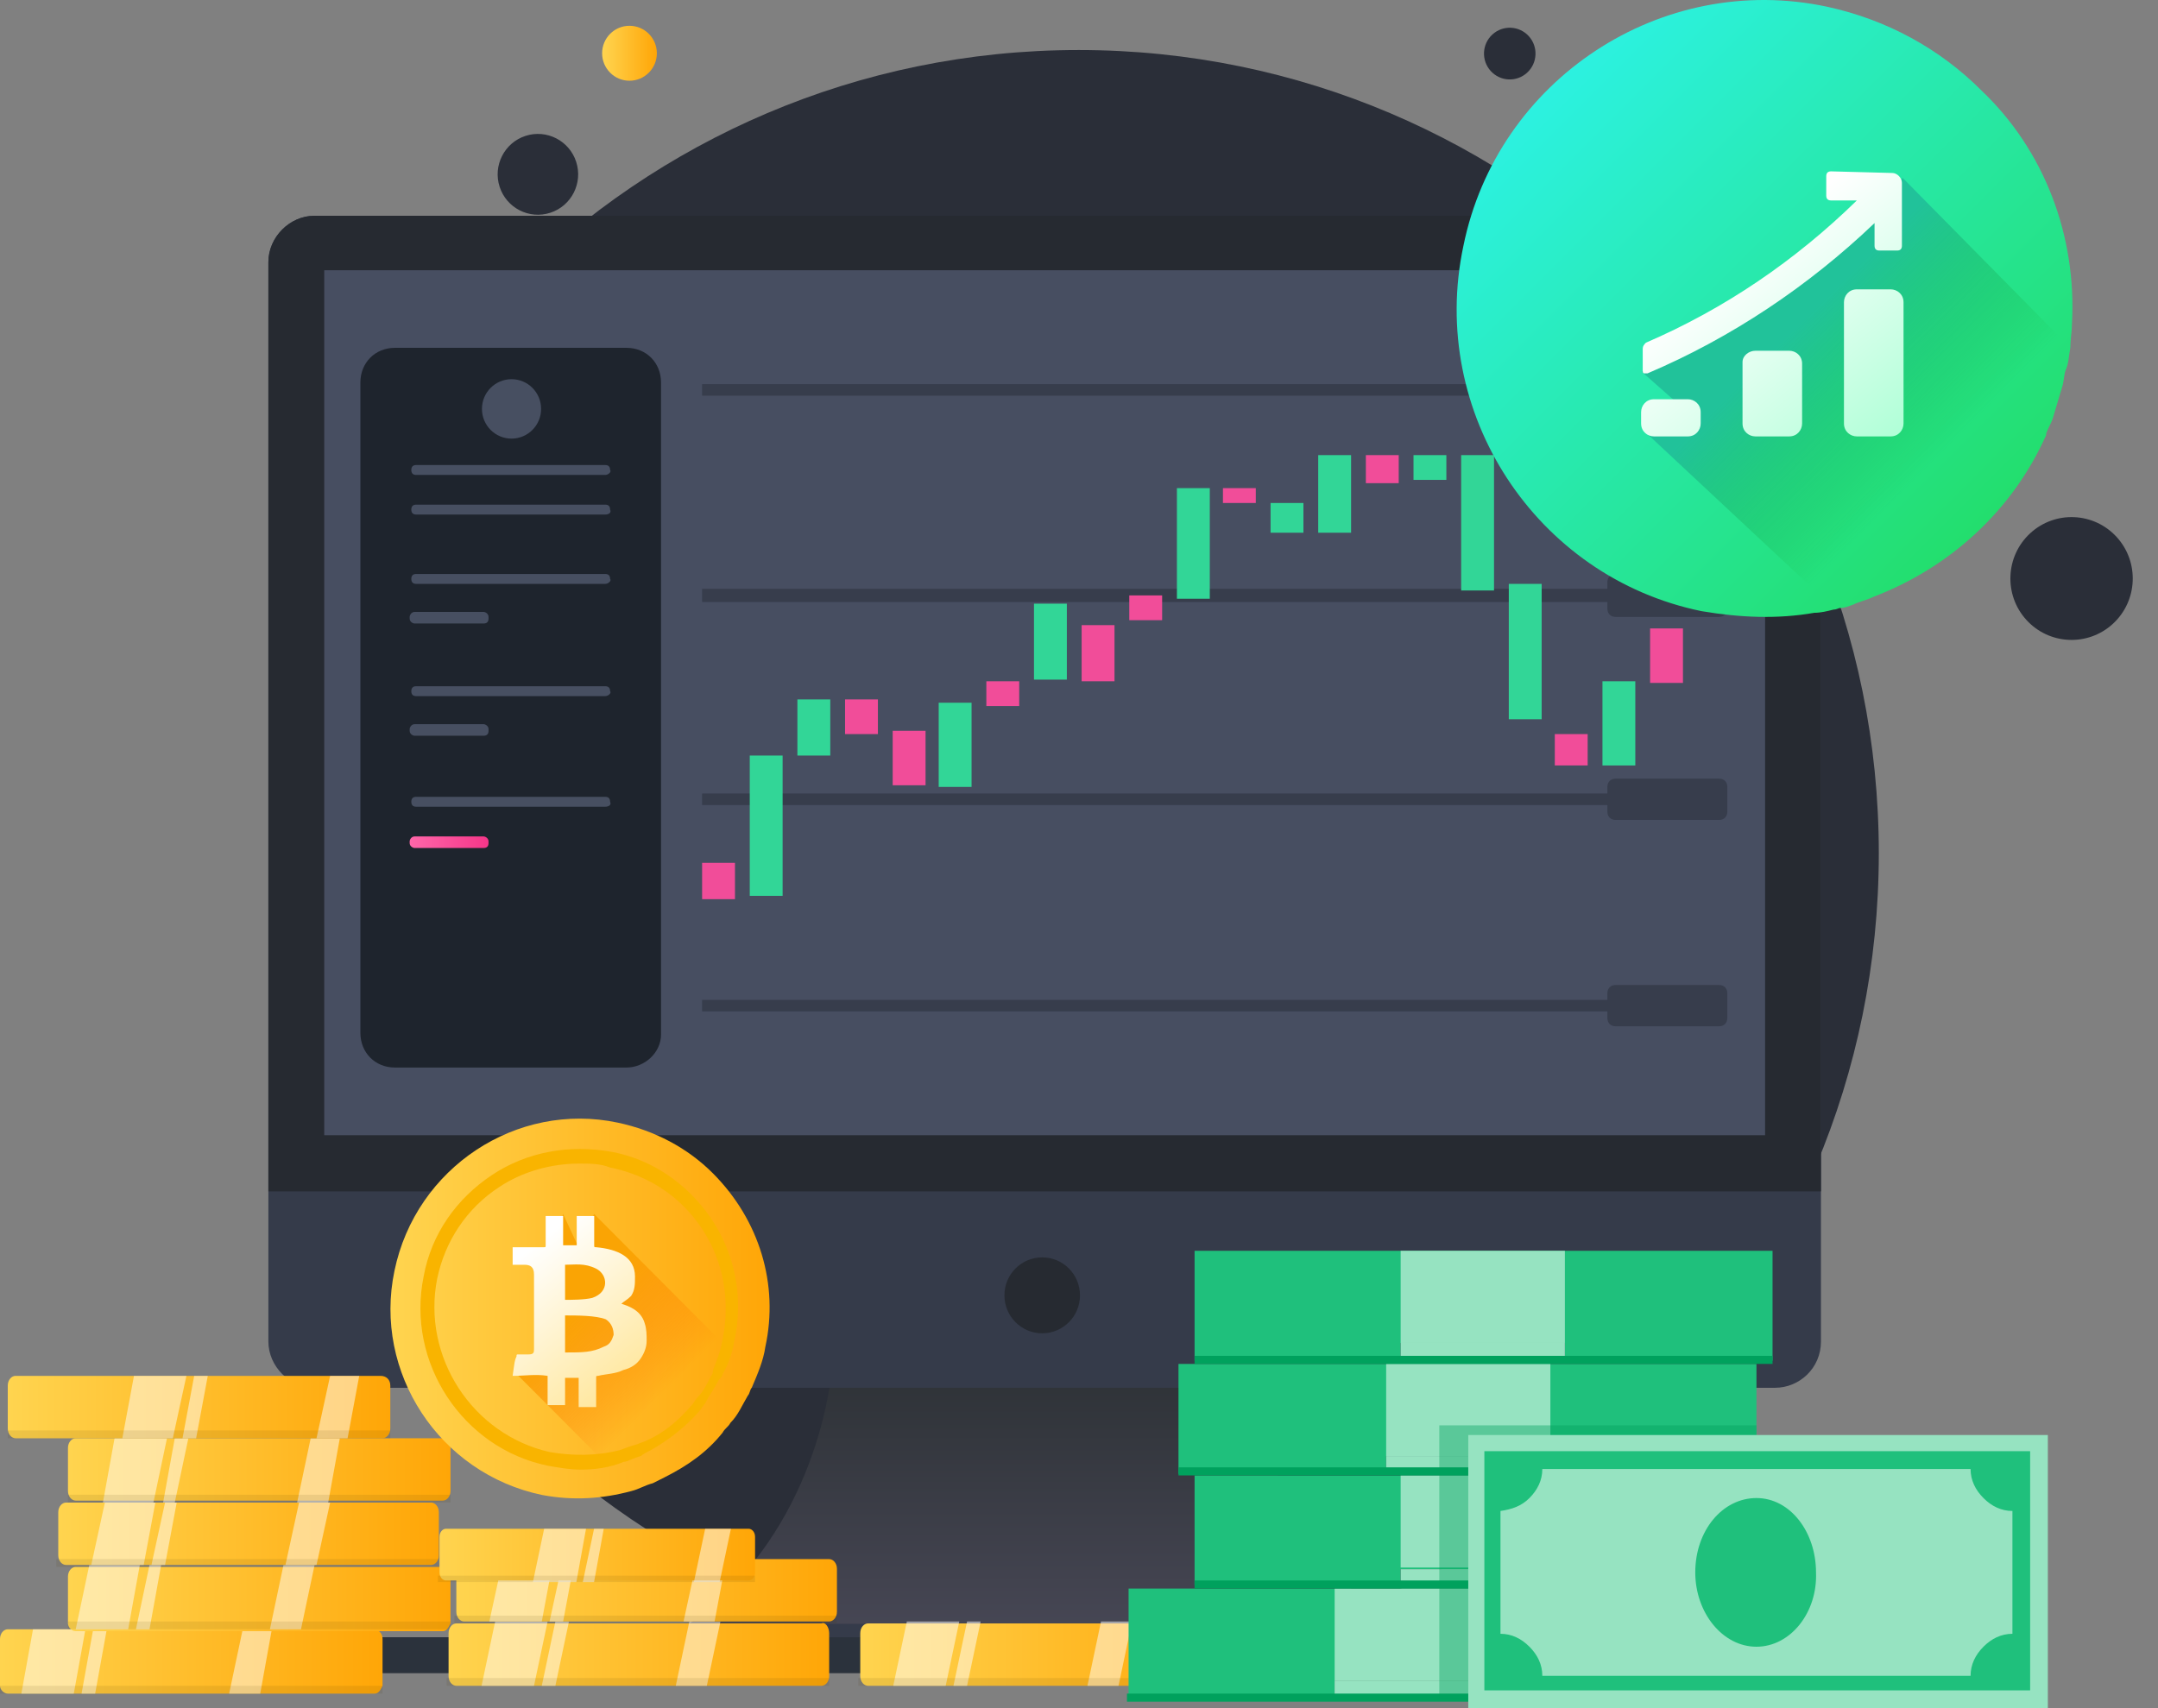 <svg width="120" height="95" viewBox="0 0 120 95" fill="none" xmlns="http://www.w3.org/2000/svg">
<rect x="0" y="0" width="120" height="95" fill="#808080" stroke="none"/>
<path d="M59.981 92.124C84.554 92.124 104.475 72.124 104.475 47.453C104.475 22.782 84.554 2.782 59.981 2.782C35.408 2.782 15.488 22.782 15.488 47.453C15.488 72.124 35.408 92.124 59.981 92.124Z" fill="#2A2E38"/>
<path d="M30.604 11.832C31.779 11.449 32.422 10.181 32.04 9.001C31.658 7.821 30.396 7.175 29.22 7.558C28.045 7.942 27.401 9.21 27.783 10.39C28.166 11.57 29.428 12.216 30.604 11.832Z" fill="#2A2E38"/>
<path d="M35.004 4.49C35.844 4.49 36.526 3.806 36.526 2.962C36.526 2.118 35.844 1.434 35.004 1.434C34.163 1.434 33.482 2.118 33.482 2.962C33.482 3.806 34.163 4.49 35.004 4.49Z" fill="url(#paint0_linear)"/>
<path d="M117.489 34.696C118.876 33.423 118.973 31.263 117.705 29.87C116.438 28.478 114.286 28.381 112.899 29.653C111.512 30.926 111.415 33.086 112.682 34.478C113.95 35.871 116.102 35.968 117.489 34.696Z" fill="#2A2E38"/>
<path d="M84.919 4.042C85.503 3.506 85.544 2.596 85.01 2.01C84.477 1.424 83.571 1.383 82.987 1.919C82.403 2.454 82.362 3.364 82.896 3.95C83.429 4.537 84.335 4.578 84.919 4.042Z" fill="#2A2E38"/>
<path d="M78.967 91.321C72.023 91.504 63.71 91.321 57.863 91.229C52.016 91.413 43.702 91.504 36.758 91.321C43.611 87.373 45.986 80.12 46.351 75.346H69.283C69.831 80.12 72.206 87.465 78.967 91.321Z" fill="url(#paint1_linear)"/>
<path d="M37.489 92.514H78.327C78.875 92.514 79.424 92.055 79.424 91.412C79.424 90.862 78.967 90.311 78.327 90.311H37.489C36.941 90.311 36.393 90.77 36.393 91.412C36.484 92.055 36.941 92.514 37.489 92.514Z" fill="#353B4A"/>
<path d="M12 92.055H105.278" stroke="#2B323C" stroke-width="2" stroke-miterlimit="10" stroke-linecap="round" stroke-linejoin="round"/>
<path d="M101.258 14.571V74.612C101.258 76.081 100.071 77.183 98.7 77.183H17.482C16.111 77.183 14.924 75.989 14.924 74.612V14.571C14.924 13.194 16.111 12 17.482 12H98.7C100.162 12 101.258 13.102 101.258 14.571Z" fill="#353B4A"/>
<path d="M101.258 14.571V66.258H14.924V14.571C14.924 13.194 16.111 12 17.482 12H98.7C100.162 12 101.258 13.102 101.258 14.571Z" fill="#262A31"/>
<path d="M98.152 15.03H18.03V63.136H98.152V15.03Z" fill="#474E61"/>
<path opacity="0.4" d="M96.051 20.997C96.051 20.722 95.868 20.538 95.594 20.538H89.838C89.564 20.538 89.382 20.722 89.382 20.997V21.364H39.042V22.007H89.382V22.466C89.382 22.741 89.564 22.925 89.838 22.925H95.594C95.868 22.925 96.051 22.741 96.051 22.466V20.997V20.997Z" fill="#1E242D"/>
<path opacity="0.4" d="M96.051 32.381C96.051 32.106 95.868 31.922 95.594 31.922H89.838C89.564 31.922 89.382 32.106 89.382 32.381V32.748H39.042V33.483H89.382V33.85C89.382 34.125 89.564 34.309 89.838 34.309H95.594C95.868 34.309 96.051 34.125 96.051 33.85V32.381V32.381Z" fill="#1E242D"/>
<path opacity="0.4" d="M96.051 43.765C96.051 43.49 95.868 43.306 95.594 43.306H89.838C89.564 43.306 89.382 43.49 89.382 43.765V44.132H39.042V44.775H89.382V45.142C89.382 45.418 89.564 45.601 89.838 45.601H95.594C95.868 45.601 96.051 45.418 96.051 45.142V43.765V43.765Z" fill="#1E242D"/>
<path opacity="0.4" d="M96.051 55.241C96.051 54.965 95.868 54.782 95.594 54.782H89.838C89.564 54.782 89.382 54.965 89.382 55.241V55.608H39.042V56.251H89.382V56.618C89.382 56.893 89.564 57.077 89.838 57.077H95.594C95.868 57.077 96.051 56.893 96.051 56.618V55.241V55.241Z" fill="#1E242D"/>
<path d="M34.84 59.372H21.958C20.862 59.372 20.04 58.546 20.04 57.444V21.272C20.04 20.171 20.862 19.345 21.958 19.345H34.84C35.936 19.345 36.758 20.171 36.758 21.272V57.536C36.758 58.546 35.845 59.372 34.84 59.372Z" fill="#1E242D"/>
<path d="M28.445 24.394C29.353 24.394 30.089 23.654 30.089 22.741C30.089 21.828 29.353 21.089 28.445 21.089C27.537 21.089 26.8 21.828 26.8 22.741C26.8 23.654 27.537 24.394 28.445 24.394Z" fill="#474F61"/>
<path d="M33.652 26.414H23.146C22.963 26.414 22.872 26.322 22.872 26.138C22.872 25.955 22.963 25.863 23.146 25.863H33.652C33.835 25.863 33.926 25.955 33.926 26.138C34.018 26.23 33.835 26.414 33.652 26.414Z" fill="#474F61"/>
<path d="M33.652 28.617H23.146C22.963 28.617 22.872 28.525 22.872 28.342C22.872 28.158 22.963 28.066 23.146 28.066H33.652C33.835 28.066 33.926 28.158 33.926 28.342C34.018 28.525 33.835 28.617 33.652 28.617Z" fill="#474F61"/>
<path d="M33.652 32.473H23.146C22.963 32.473 22.872 32.381 22.872 32.197C22.872 32.014 22.963 31.922 23.146 31.922H33.652C33.835 31.922 33.926 32.014 33.926 32.197C34.018 32.289 33.835 32.473 33.652 32.473Z" fill="#474F61"/>
<path d="M26.892 34.676H23.055C22.963 34.676 22.78 34.584 22.78 34.401V34.309C22.78 34.217 22.872 34.033 23.055 34.033H26.892C26.983 34.033 27.166 34.125 27.166 34.309V34.401C27.166 34.584 27.074 34.676 26.892 34.676Z" fill="#474F61"/>
<path d="M33.652 38.716H23.146C22.963 38.716 22.872 38.624 22.872 38.44C22.872 38.257 22.963 38.165 23.146 38.165H33.652C33.835 38.165 33.926 38.257 33.926 38.44C34.018 38.532 33.835 38.716 33.652 38.716Z" fill="#474F61"/>
<path d="M26.892 40.919H23.055C22.963 40.919 22.78 40.827 22.78 40.644V40.552C22.78 40.46 22.872 40.276 23.055 40.276H26.892C26.983 40.276 27.166 40.368 27.166 40.552V40.644C27.166 40.827 27.074 40.919 26.892 40.919Z" fill="#474F61"/>
<path d="M33.652 44.867H23.146C22.963 44.867 22.872 44.775 22.872 44.591C22.872 44.408 22.963 44.316 23.146 44.316H33.652C33.835 44.316 33.926 44.408 33.926 44.591C34.018 44.775 33.835 44.867 33.652 44.867Z" fill="#474F61"/>
<path d="M26.892 47.162H23.055C22.963 47.162 22.78 47.07 22.78 46.886V46.795C22.78 46.703 22.872 46.519 23.055 46.519H26.892C26.983 46.519 27.166 46.611 27.166 46.795V46.886C27.166 47.07 27.074 47.162 26.892 47.162Z" fill="url(#paint2_linear)"/>
<path d="M40.87 47.988H39.042V50.008H40.87V47.988Z" fill="#F14D99"/>
<path d="M43.519 42.021H41.692V49.824H43.519V42.021Z" fill="#32D697"/>
<path d="M46.169 38.899H44.341V42.021H46.169V38.899Z" fill="#32D697"/>
<path d="M48.818 38.899H46.991V40.827H48.818V38.899Z" fill="#F14D99"/>
<path d="M51.467 40.644H49.64V43.673H51.467V40.644Z" fill="#F14D99"/>
<path d="M54.026 39.083H52.198V43.765H54.026V39.083Z" fill="#32D697"/>
<path d="M56.675 37.889H54.848V39.267H56.675V37.889Z" fill="#F14D99"/>
<path d="M59.324 33.574H57.497V37.797H59.324V33.574Z" fill="#32D697"/>
<path d="M61.974 34.768H60.147V37.889H61.974V34.768Z" fill="#F14D99"/>
<path d="M64.623 33.115H62.796V34.492H64.623V33.115Z" fill="#F14D99"/>
<path d="M67.273 27.148H65.445V33.299H67.273V27.148Z" fill="#32D697"/>
<path d="M69.831 27.148H68.004V27.974H69.831V27.148Z" fill="#F14D99"/>
<path d="M72.48 27.974H70.653V29.627H72.48V27.974Z" fill="#32D697"/>
<path d="M75.13 25.312H73.302V29.627H75.13V25.312Z" fill="#32D697"/>
<path d="M77.779 25.312H75.952V26.872H77.779V25.312Z" fill="#F14D99"/>
<path d="M80.428 25.312H78.601V26.689H80.428V25.312Z" fill="#32D697"/>
<path d="M83.078 25.312H81.251V32.84H83.078V25.312Z" fill="#32D697"/>
<path d="M85.727 32.473H83.9V40.001H85.727V32.473Z" fill="#32D697"/>
<path d="M88.285 40.827H86.458V42.571H88.285V40.827Z" fill="#F14D99"/>
<path d="M90.935 37.889H89.108V42.572H90.935V37.889Z" fill="#32D697"/>
<path d="M93.584 34.951H91.757V37.981H93.584V34.951Z" fill="#F14D99"/>
<path d="M57.954 74.153C59.114 74.153 60.055 73.208 60.055 72.041C60.055 70.875 59.114 69.93 57.954 69.93C56.793 69.93 55.853 70.875 55.853 72.041C55.853 73.208 56.793 74.153 57.954 74.153Z" fill="#262A31"/>
<path d="M115.215 17.993C115.215 18.442 115.125 18.892 115.125 19.341C115.036 19.79 115.036 20.24 114.857 20.599C114.767 20.869 114.767 21.229 114.678 21.498C114.499 22.127 114.319 22.666 114.14 23.296C114.051 23.565 113.872 23.835 113.782 24.105V24.195C111.902 28.419 108.411 31.565 104.203 33.183C103.845 33.362 103.398 33.452 103.039 33.632C102.771 33.722 102.592 33.812 102.323 33.812C102.234 33.812 102.144 33.901 101.965 33.901C101.607 33.991 101.249 34.081 100.891 34.081C98.832 34.441 96.773 34.351 94.624 33.991C85.403 32.104 79.405 22.936 81.375 13.678C83.255 4.421 92.386 -1.601 101.607 0.376C104.919 1.095 107.874 2.713 110.201 5.05C113.693 8.375 115.483 13.139 115.215 17.993Z" fill="url(#paint3_linear)"/>
<path d="M115.113 19.332C115.023 19.781 114.934 20.231 114.844 20.59C114.755 20.86 114.755 21.219 114.665 21.489C114.486 22.118 114.307 22.657 114.128 23.287C114.038 23.556 113.859 23.826 113.77 24.095C113.77 24.095 113.77 24.095 113.77 24.185C111.89 28.41 108.398 31.555 104.191 33.173C103.833 33.353 103.385 33.443 103.027 33.533C102.758 33.623 102.579 33.713 102.311 33.713C102.221 33.713 102.132 33.803 101.953 33.803L91.657 24.185L93.537 22.657L91.299 20.68L97.118 16.725L100.878 14.478L105.802 9.894L115.113 19.332Z" fill="url(#paint4_linear)"/>
<path d="M105.85 20.855V23.552C105.85 23.911 105.581 24.271 105.133 24.271H103.253C102.895 24.271 102.537 24.001 102.537 23.552V16.811C102.537 16.451 102.806 16.092 103.253 16.092H105.133C105.492 16.092 105.85 16.361 105.85 16.811V20.855Z" fill="url(#paint5_linear)"/>
<path d="M97.613 19.507H99.493C99.852 19.507 100.21 19.777 100.21 20.226V23.552C100.21 23.911 99.941 24.271 99.493 24.271H97.613C97.255 24.271 96.897 24.001 96.897 23.552V20.136C96.897 19.777 97.255 19.507 97.613 19.507Z" fill="url(#paint6_linear)"/>
<path d="M91.973 22.204H93.853C94.211 22.204 94.57 22.473 94.57 22.923V23.552C94.57 23.911 94.301 24.271 93.853 24.271H91.973C91.615 24.271 91.257 24.001 91.257 23.552V22.923C91.257 22.563 91.526 22.204 91.973 22.204Z" fill="url(#paint7_linear)"/>
<path d="M105.223 9.62C105.491 9.62 105.76 9.89 105.76 10.159V13.665C105.76 13.845 105.67 13.934 105.491 13.934H104.507C104.328 13.934 104.238 13.845 104.238 13.665V12.406C100.568 15.912 96.27 18.788 91.615 20.765C91.526 20.765 91.436 20.765 91.436 20.765C91.347 20.765 91.347 20.675 91.347 20.586V19.417C91.347 19.237 91.436 19.148 91.526 19.058C95.912 17.17 99.851 14.474 103.253 11.148H101.821C101.642 11.148 101.552 11.058 101.552 10.879V9.8C101.552 9.62 101.642 9.53 101.821 9.53L105.223 9.62Z" fill="url(#paint8_linear)"/>
<path d="M21.272 91.155V93.54C21.272 93.649 21.272 93.649 21.272 93.757C21.164 93.974 21.056 94.191 20.84 94.191H0.432C0.216 94.191 0 93.974 0 93.757C0 93.757 0 93.649 0 93.54V91.155C0 90.83 0.216 90.613 0.432 90.613H20.732C21.056 90.613 21.272 90.83 21.272 91.155Z" fill="url(#paint9_linear)"/>
<path opacity="0.5" d="M4.751 90.613L4.103 94.191H1.188L1.836 90.613H4.751Z" fill="white"/>
<path opacity="0.5" d="M15.117 90.613L14.47 94.191H12.742L13.498 90.613H15.117Z" fill="white"/>
<path opacity="0.5" d="M5.939 90.613L5.291 94.191H4.535L5.183 90.613H5.939Z" fill="white"/>
<path opacity="0.1" d="M21.272 93.757H0V94.191H21.272V93.757Z" fill="#4F3500"/>
<path d="M25.052 87.686V90.071C25.052 90.179 25.052 90.179 25.052 90.288C24.944 90.505 24.836 90.721 24.62 90.721H4.211C3.995 90.721 3.779 90.505 3.779 90.288C3.779 90.288 3.779 90.179 3.779 90.071V87.686C3.779 87.361 3.995 87.144 4.211 87.144H24.512C24.836 87.035 25.052 87.361 25.052 87.686Z" fill="url(#paint10_linear)"/>
<path opacity="0.5" d="M7.775 87.036L7.127 90.613H4.211L4.967 87.036H7.775Z" fill="white"/>
<path opacity="0.5" d="M17.493 87.036L16.737 90.613H15.009L15.765 87.036H17.493Z" fill="white"/>
<path opacity="0.5" d="M8.962 87.036L8.314 90.613H7.559L8.314 87.036H8.962Z" fill="white"/>
<path opacity="0.1" d="M25.052 90.18H3.779V90.613H25.052V90.18Z" fill="#4F3500"/>
<path d="M24.404 84.109V86.494C24.404 86.819 24.188 87.036 23.972 87.036H3.671C3.455 87.036 3.24 86.819 3.24 86.494V84.109C3.24 83.784 3.455 83.567 3.671 83.567H23.972C24.188 83.567 24.404 83.784 24.404 84.109Z" fill="url(#paint11_linear)"/>
<path opacity="0.5" d="M8.638 83.567L7.99 87.036H5.075L5.831 83.567H8.638Z" fill="white"/>
<path opacity="0.5" d="M18.357 83.567L17.601 87.036H15.873L16.629 83.567H18.357Z" fill="white"/>
<path opacity="0.5" d="M9.826 83.567L9.178 87.036H8.422L9.178 83.567H9.826Z" fill="white"/>
<path opacity="0.1" d="M24.404 86.71H3.131V87.144H24.404V86.71Z" fill="#4F3500"/>
<path d="M25.052 80.531V82.916C25.052 83.241 24.836 83.458 24.62 83.458H4.211C3.995 83.458 3.779 83.241 3.779 82.916V80.531C3.779 80.206 3.995 79.989 4.211 79.989H24.512C24.836 79.989 25.052 80.314 25.052 80.531Z" fill="url(#paint12_linear)"/>
<path opacity="0.5" d="M9.286 79.989L8.531 83.567H5.723L6.371 79.989H9.286Z" fill="white"/>
<path opacity="0.5" d="M18.897 79.989L18.249 83.567H16.521L17.277 79.989H18.897Z" fill="white"/>
<path opacity="0.5" d="M10.474 79.989L9.718 83.567H9.07L9.718 79.989H10.474Z" fill="white"/>
<path opacity="0.1" d="M25.052 83.133H3.779V83.566H25.052V83.133Z" fill="#4F3500"/>
<path d="M21.704 77.062V79.447C21.704 79.772 21.488 79.989 21.272 79.989H0.864C0.648 79.989 0.432 79.772 0.432 79.447V77.062C0.432 76.737 0.648 76.52 0.864 76.52H21.164C21.488 76.52 21.704 76.737 21.704 77.062Z" fill="url(#paint13_linear)"/>
<path opacity="0.5" d="M10.366 76.52L9.61 79.989H6.803L7.45 76.52H10.366Z" fill="white"/>
<path opacity="0.5" d="M19.976 76.52L19.328 79.989H17.601L18.357 76.52H19.976Z" fill="white"/>
<path opacity="0.5" d="M11.554 76.52L10.906 79.989H10.15L10.798 76.52H11.554Z" fill="white"/>
<path opacity="0.1" d="M21.704 79.556H0.432V79.989H21.704V79.556Z" fill="#4F3500"/>
<path d="M46.108 90.83V93.215C46.108 93.54 45.892 93.757 45.676 93.757H25.376C25.16 93.757 24.944 93.54 24.944 93.215V90.83C24.944 90.504 25.16 90.288 25.376 90.288H45.676C45.892 90.179 46.108 90.504 46.108 90.83Z" fill="url(#paint14_linear)"/>
<path opacity="0.5" d="M30.451 90.18L29.695 93.757H26.779L27.535 90.18H30.451Z" fill="white"/>
<path opacity="0.5" d="M40.061 90.18L39.305 93.757H37.578L38.333 90.18H40.061Z" fill="white"/>
<path opacity="0.5" d="M31.638 90.18L30.883 93.757H30.127L30.883 90.18H31.638Z" fill="white"/>
<path opacity="0.1" d="M46.108 93.324H24.836V93.757H46.108V93.324Z" fill="#4F3500"/>
<path d="M69 90.83V93.215C69 93.54 68.784 93.757 68.568 93.757H48.268C48.052 93.757 47.836 93.54 47.836 93.215V90.83C47.836 90.504 48.052 90.288 48.268 90.288H68.568C68.784 90.179 69 90.504 69 90.83Z" fill="url(#paint15_linear)"/>
<path opacity="0.5" d="M53.343 90.18L52.587 93.757H49.672L50.427 90.18H53.343Z" fill="white"/>
<path opacity="0.5" d="M62.953 90.18L62.197 93.757H60.47L61.225 90.18H62.953Z" fill="white"/>
<path opacity="0.5" d="M54.531 90.18L53.775 93.757H53.019L53.775 90.18H54.531Z" fill="white"/>
<path opacity="0.1" d="M69 93.324H47.728V93.757H69V93.324Z" fill="#4F3500"/>
<path d="M46.54 87.253V89.638C46.54 89.963 46.324 90.18 46.108 90.18H25.807C25.591 90.18 25.375 89.963 25.375 89.638V87.253C25.375 86.927 25.591 86.711 25.807 86.711H46.108C46.324 86.711 46.54 86.927 46.54 87.253Z" fill="url(#paint16_linear)"/>
<path opacity="0.5" d="M30.775 86.711L30.127 90.18H27.211L27.967 86.711H30.775Z" fill="white"/>
<path opacity="0.5" d="M40.385 86.711L39.737 90.18H38.01L38.765 86.711H40.385Z" fill="white"/>
<path opacity="0.5" d="M31.962 86.711L31.315 90.18H30.559L31.315 86.711H31.962Z" fill="white"/>
<path opacity="0.1" d="M46.54 89.855H25.268V90.288H46.54V89.855Z" fill="#4F3500"/>
<path d="M41.987 85.473V87.45C41.987 87.72 41.808 87.899 41.629 87.899H24.798C24.619 87.899 24.44 87.72 24.44 87.45V85.473C24.44 85.203 24.619 85.023 24.798 85.023H41.629C41.808 85.023 41.987 85.203 41.987 85.473Z" fill="url(#paint17_linear)"/>
<path opacity="0.5" d="M32.587 85.023L32.05 87.989H29.633L30.259 85.023H32.587Z" fill="white"/>
<path opacity="0.5" d="M40.644 85.023L40.017 87.989H38.585L39.212 85.023H40.644Z" fill="white"/>
<path opacity="0.5" d="M33.572 85.023L33.034 87.989H32.408L33.034 85.023H33.572Z" fill="white"/>
<path opacity="0.1" d="M41.987 87.63H24.351V87.989H41.987V87.63Z" fill="#4F3500"/>
<path d="M42.559 74.905C42.452 75.664 42.127 76.423 41.803 77.181C41.696 77.29 41.696 77.507 41.587 77.615C41.264 78.157 41.048 78.7 40.616 79.133C40.508 79.35 40.292 79.458 40.184 79.675C39.32 80.759 38.24 81.518 36.944 82.168C36.728 82.277 36.513 82.385 36.297 82.493C35.865 82.602 35.541 82.819 35.109 82.927C33.489 83.361 31.869 83.469 30.142 83.144C24.419 81.951 20.747 76.314 21.935 70.677C23.123 64.931 28.738 61.245 34.353 62.437C36.404 62.871 38.24 63.847 39.644 65.256C42.235 67.858 43.315 71.436 42.559 74.905Z" fill="url(#paint18_linear)"/>
<path d="M32.302 81.735C31.654 81.735 31.114 81.626 30.466 81.518C25.715 80.542 22.583 75.772 23.555 71.002C23.987 68.617 25.391 66.666 27.334 65.365C29.278 64.064 31.654 63.63 34.029 64.064C35.757 64.389 37.269 65.256 38.456 66.449C40.616 68.617 41.48 71.653 40.832 74.58C40.724 75.23 40.508 75.881 40.184 76.423C40.184 76.531 40.076 76.64 39.968 76.748C39.752 77.182 39.428 77.615 39.212 78.049C39.104 78.157 38.996 78.374 38.888 78.483C38.132 79.35 37.16 80.109 36.189 80.651C35.973 80.759 35.757 80.868 35.649 80.976C35.217 81.084 34.893 81.302 34.677 81.302C33.921 81.627 33.057 81.735 32.302 81.735ZM32.194 64.714C30.682 64.714 29.062 65.148 27.766 66.015C25.93 67.208 24.743 69.051 24.311 71.11C23.447 75.447 26.255 79.784 30.574 80.759C31.869 80.976 33.165 80.976 34.461 80.651C34.785 80.543 35.001 80.434 35.433 80.325C35.649 80.217 35.757 80.217 35.973 80.109C36.945 79.675 37.701 79.024 38.456 78.157C38.564 78.049 38.672 77.832 38.78 77.724C39.104 77.398 39.32 76.965 39.536 76.531C39.644 76.423 39.644 76.314 39.644 76.206C39.86 75.664 40.076 75.122 40.184 74.471C40.724 71.761 39.968 69.051 38.024 67.1C36.944 66.015 35.541 65.257 33.921 64.931C33.381 64.715 32.841 64.714 32.194 64.714Z" fill="#F9B400"/>
<path d="M41.573 77.713C41.357 78.255 41.033 78.688 40.709 79.122C40.601 79.339 40.385 79.447 40.277 79.664C39.413 80.748 38.333 81.507 37.038 82.157C36.822 82.266 36.605 82.374 36.39 82.483C35.958 82.591 35.634 82.808 35.202 82.916L28.615 76.303L30.667 75.219L30.883 74.677V73.701C30.883 73.701 30.774 70.015 30.667 69.907L31.314 67.522L32.07 69.148L33.042 67.522L42.005 76.52C42.113 76.737 41.573 77.604 41.573 77.713Z" fill="url(#paint19_linear)"/>
<path d="M31.422 78.146C31.098 78.146 30.774 78.146 30.451 78.146C30.451 77.604 30.451 77.062 30.451 76.52C29.803 76.412 29.155 76.52 28.507 76.52C28.615 75.761 28.615 75.653 28.723 75.436C28.723 75.328 28.723 75.328 28.831 75.328C29.047 75.328 29.263 75.328 29.371 75.328C29.695 75.328 29.695 75.219 29.695 75.002C29.695 73.593 29.695 72.292 29.695 70.883C29.695 70.449 29.479 70.341 29.155 70.341C28.939 70.341 28.723 70.341 28.507 70.341C28.507 70.015 28.507 69.69 28.507 69.365C28.831 69.365 29.587 69.365 30.235 69.365C30.343 69.365 30.343 69.365 30.343 69.257C30.343 68.931 30.343 67.956 30.343 67.63C30.666 67.63 30.99 67.63 31.314 67.63C31.314 68.172 31.314 68.715 31.314 69.257C31.53 69.257 31.854 69.257 32.07 69.257C32.07 68.715 32.07 68.172 32.07 67.63C32.394 67.63 32.718 67.63 33.042 67.63C33.042 67.847 33.042 69.148 33.042 69.257C33.042 69.365 33.042 69.365 33.15 69.365C34.338 69.473 35.31 69.907 35.31 70.991C35.31 71.425 35.31 71.75 35.094 72.075C34.878 72.292 34.662 72.4 34.554 72.509C34.878 72.617 35.634 72.834 35.849 73.593C35.958 73.918 35.958 74.243 35.958 74.569C35.958 74.894 35.849 75.219 35.634 75.544C35.418 75.87 35.094 76.086 34.662 76.195C34.23 76.412 33.69 76.412 33.258 76.52C33.15 76.52 33.15 76.52 33.15 76.629C33.15 77.171 33.15 77.604 33.15 78.255C32.826 78.255 32.502 78.255 32.178 78.255C32.178 77.713 32.178 77.171 32.178 76.629C31.962 76.629 31.638 76.629 31.422 76.629C31.422 77.062 31.422 77.604 31.422 78.146ZM31.422 73.159C31.422 73.81 31.422 74.569 31.422 75.219C32.394 75.219 32.934 75.219 33.582 74.894C33.906 74.785 34.014 74.569 34.122 74.243C34.122 73.918 34.014 73.593 33.69 73.376C33.15 73.159 32.07 73.159 31.422 73.159ZM31.422 70.341C31.422 70.991 31.422 71.642 31.422 72.292C31.746 72.292 32.502 72.292 32.934 72.184C33.906 71.858 33.798 70.883 33.15 70.558C32.502 70.232 31.962 70.341 31.422 70.341Z" fill="url(#paint20_linear)"/>
<path d="M94.896 88.349V94.461H83.347V93.472H74.216V94.461H62.757V88.349H94.896Z" fill="#1FC07C"/>
<path d="M83.347 93.472H74.216V94.461H83.347V93.472Z" fill="#96E3C1"/>
<path d="M83.347 88.349H74.216V93.472H83.347V88.349Z" fill="#96E3C1"/>
<path d="M94.806 94.191H62.667V94.64H94.806V94.191Z" fill="#00A15D"/>
<path d="M98.566 82.057V88.169H87.018V87.27H77.886V88.169H66.427V82.057H98.566Z" fill="#1FC07C"/>
<path d="M87.018 87.27H77.886V88.259H87.018V87.27Z" fill="#96E3C1"/>
<path d="M87.018 82.057H77.886V87.18H87.018V82.057Z" fill="#96E3C1"/>
<path d="M98.566 87.899H66.427V88.349H98.566V87.899Z" fill="#00A15D"/>
<path d="M97.671 75.856V81.967H86.212V80.979H77.08V81.967H65.532V75.856H97.671Z" fill="#1FC07C"/>
<path d="M86.212 80.979H77.08V81.967H86.212V80.979Z" fill="#96E3C1"/>
<path d="M86.212 75.856H77.08V80.979H86.212V75.856Z" fill="#96E3C1"/>
<path d="M97.671 81.608H65.532V82.057H97.671V81.608Z" fill="#00A15D"/>
<path d="M98.566 69.564V75.676H87.018V74.687H77.886V75.676H66.427V69.564H98.566Z" fill="#1FC07C"/>
<path d="M87.018 74.687H77.886V75.675H87.018V74.687Z" fill="#96E3C1"/>
<path d="M87.018 69.564H77.886V74.687H87.018V69.564Z" fill="#96E3C1"/>
<path d="M98.566 75.406H66.427V75.855H98.566V75.406Z" fill="#00A15D"/>
<path opacity="0.4" d="M97.671 79.271H80.035V94.461H97.671V79.271Z" fill="#00A15D"/>
<path d="M113.875 79.81H81.646V95H113.875V79.81Z" fill="#96E3C1"/>
<path d="M112.89 80.709H82.541V94.011H112.89V80.709Z" fill="#1FC07C"/>
<path d="M110.294 83.315C109.846 82.866 109.578 82.327 109.578 81.698H85.764C85.764 82.327 85.496 82.866 85.048 83.315C84.6 83.765 84.063 83.945 83.437 84.034V90.865C84.063 90.865 84.6 91.135 85.048 91.584C85.496 92.034 85.764 92.573 85.764 93.202H109.578C109.578 92.573 109.846 92.034 110.294 91.584C110.742 91.135 111.279 90.865 111.905 90.865V84.034C111.279 84.034 110.742 83.765 110.294 83.315ZM97.671 91.584C95.791 91.584 94.269 89.697 94.269 87.45C94.269 85.113 95.791 83.315 97.671 83.315C99.551 83.315 100.983 85.203 100.983 87.45C101.073 89.697 99.551 91.584 97.671 91.584Z" fill="#96E3C1"/>
<defs>
<linearGradient id="paint0_linear" x1="33.515" y1="3" x2="36.474" y2="3" gradientUnits="userSpaceOnUse">
<stop offset="0.003" stop-color="#FFD44F"/>
<stop offset="1" stop-color="#FFA607"/>
</linearGradient>
<linearGradient id="paint1_linear" x1="57.773" y1="91.007" x2="57.773" y2="76.641" gradientUnits="userSpaceOnUse">
<stop stop-color="#474755"/>
<stop offset="0.991" stop-color="#2F3338"/>
</linearGradient>
<linearGradient id="paint2_linear" x1="22.86" y1="46.832" x2="27.151" y2="46.832" gradientUnits="userSpaceOnUse">
<stop stop-color="#FF66A9"/>
<stop offset="1" stop-color="#F53689"/>
</linearGradient>
<linearGradient id="paint3_linear" x1="85.482" y1="4.515" x2="110.494" y2="29.544" gradientUnits="userSpaceOnUse">
<stop stop-color="#2CF2E3"/>
<stop offset="1" stop-color="#23DE6C"/>
</linearGradient>
<linearGradient id="paint4_linear" x1="99.84" y1="18.226" x2="107.427" y2="25.783" gradientUnits="userSpaceOnUse">
<stop stop-color="#21C29A"/>
<stop offset="1" stop-color="#19B33C" stop-opacity="0"/>
</linearGradient>
<linearGradient id="paint5_linear" x1="106.766" y1="23.378" x2="98.283" y2="12.972" gradientUnits="userSpaceOnUse">
<stop offset="0.011" stop-color="#B0FFD7"/>
<stop offset="1" stop-color="white"/>
</linearGradient>
<linearGradient id="paint6_linear" x1="102.548" y1="26.817" x2="94.064" y2="16.411" gradientUnits="userSpaceOnUse">
<stop offset="0.011" stop-color="#B0FFD7"/>
<stop offset="1" stop-color="white"/>
</linearGradient>
<linearGradient id="paint7_linear" x1="98.472" y1="30.14" x2="89.989" y2="19.734" gradientUnits="userSpaceOnUse">
<stop offset="0.011" stop-color="#B0FFD7"/>
<stop offset="1" stop-color="white"/>
</linearGradient>
<linearGradient id="paint8_linear" x1="105.733" y1="24.221" x2="97.249" y2="13.815" gradientUnits="userSpaceOnUse">
<stop offset="0.011" stop-color="#B0FFD7"/>
<stop offset="1" stop-color="white"/>
</linearGradient>
<linearGradient id="paint9_linear" x1="0" y1="92.384" x2="21.245" y2="92.384" gradientUnits="userSpaceOnUse">
<stop offset="0.003" stop-color="#FFD44F"/>
<stop offset="1" stop-color="#FFA607"/>
</linearGradient>
<linearGradient id="paint10_linear" x1="3.782" y1="88.849" x2="25.027" y2="88.849" gradientUnits="userSpaceOnUse">
<stop offset="0.003" stop-color="#FFD44F"/>
<stop offset="1" stop-color="#FFA607"/>
</linearGradient>
<linearGradient id="paint11_linear" x1="3.162" y1="85.316" x2="24.409" y2="85.316" gradientUnits="userSpaceOnUse">
<stop offset="0.003" stop-color="#FFD44F"/>
<stop offset="1" stop-color="#FFA607"/>
</linearGradient>
<linearGradient id="paint12_linear" x1="3.779" y1="81.78" x2="25.026" y2="81.78" gradientUnits="userSpaceOnUse">
<stop offset="0.003" stop-color="#FFD44F"/>
<stop offset="1" stop-color="#FFA607"/>
</linearGradient>
<linearGradient id="paint13_linear" x1="0.431" y1="78.245" x2="21.678" y2="78.245" gradientUnits="userSpaceOnUse">
<stop offset="0.003" stop-color="#FFD44F"/>
<stop offset="1" stop-color="#FFA607"/>
</linearGradient>
<linearGradient id="paint14_linear" x1="24.887" y1="91.98" x2="46.133" y2="91.98" gradientUnits="userSpaceOnUse">
<stop offset="0.003" stop-color="#FFD44F"/>
<stop offset="1" stop-color="#FFA607"/>
</linearGradient>
<linearGradient id="paint15_linear" x1="47.778" y1="91.98" x2="69.025" y2="91.98" gradientUnits="userSpaceOnUse">
<stop offset="0.003" stop-color="#FFD44F"/>
<stop offset="1" stop-color="#FFA607"/>
</linearGradient>
<linearGradient id="paint16_linear" x1="25.292" y1="88.445" x2="46.539" y2="88.445" gradientUnits="userSpaceOnUse">
<stop offset="0.003" stop-color="#FFD44F"/>
<stop offset="1" stop-color="#FFA607"/>
</linearGradient>
<linearGradient id="paint17_linear" x1="24.38" y1="86.496" x2="41.995" y2="86.496" gradientUnits="userSpaceOnUse">
<stop offset="0.003" stop-color="#FFD44F"/>
<stop offset="1" stop-color="#FFA607"/>
</linearGradient>
<linearGradient id="paint18_linear" x1="21.733" y1="72.799" x2="42.779" y2="72.799" gradientUnits="userSpaceOnUse">
<stop offset="0.003" stop-color="#FFD44F"/>
<stop offset="1" stop-color="#FFA607"/>
</linearGradient>
<linearGradient id="paint19_linear" x1="31.806" y1="72.899" x2="36.667" y2="77.741" gradientUnits="userSpaceOnUse">
<stop stop-color="#FAA404"/>
<stop offset="1" stop-color="#FF7904" stop-opacity="0"/>
</linearGradient>
<linearGradient id="paint20_linear" x1="35.658" y1="78.044" x2="29.045" y2="69.773" gradientUnits="userSpaceOnUse">
<stop stop-color="#FFE491"/>
<stop offset="1" stop-color="white"/>
</linearGradient>
</defs>
</svg>
